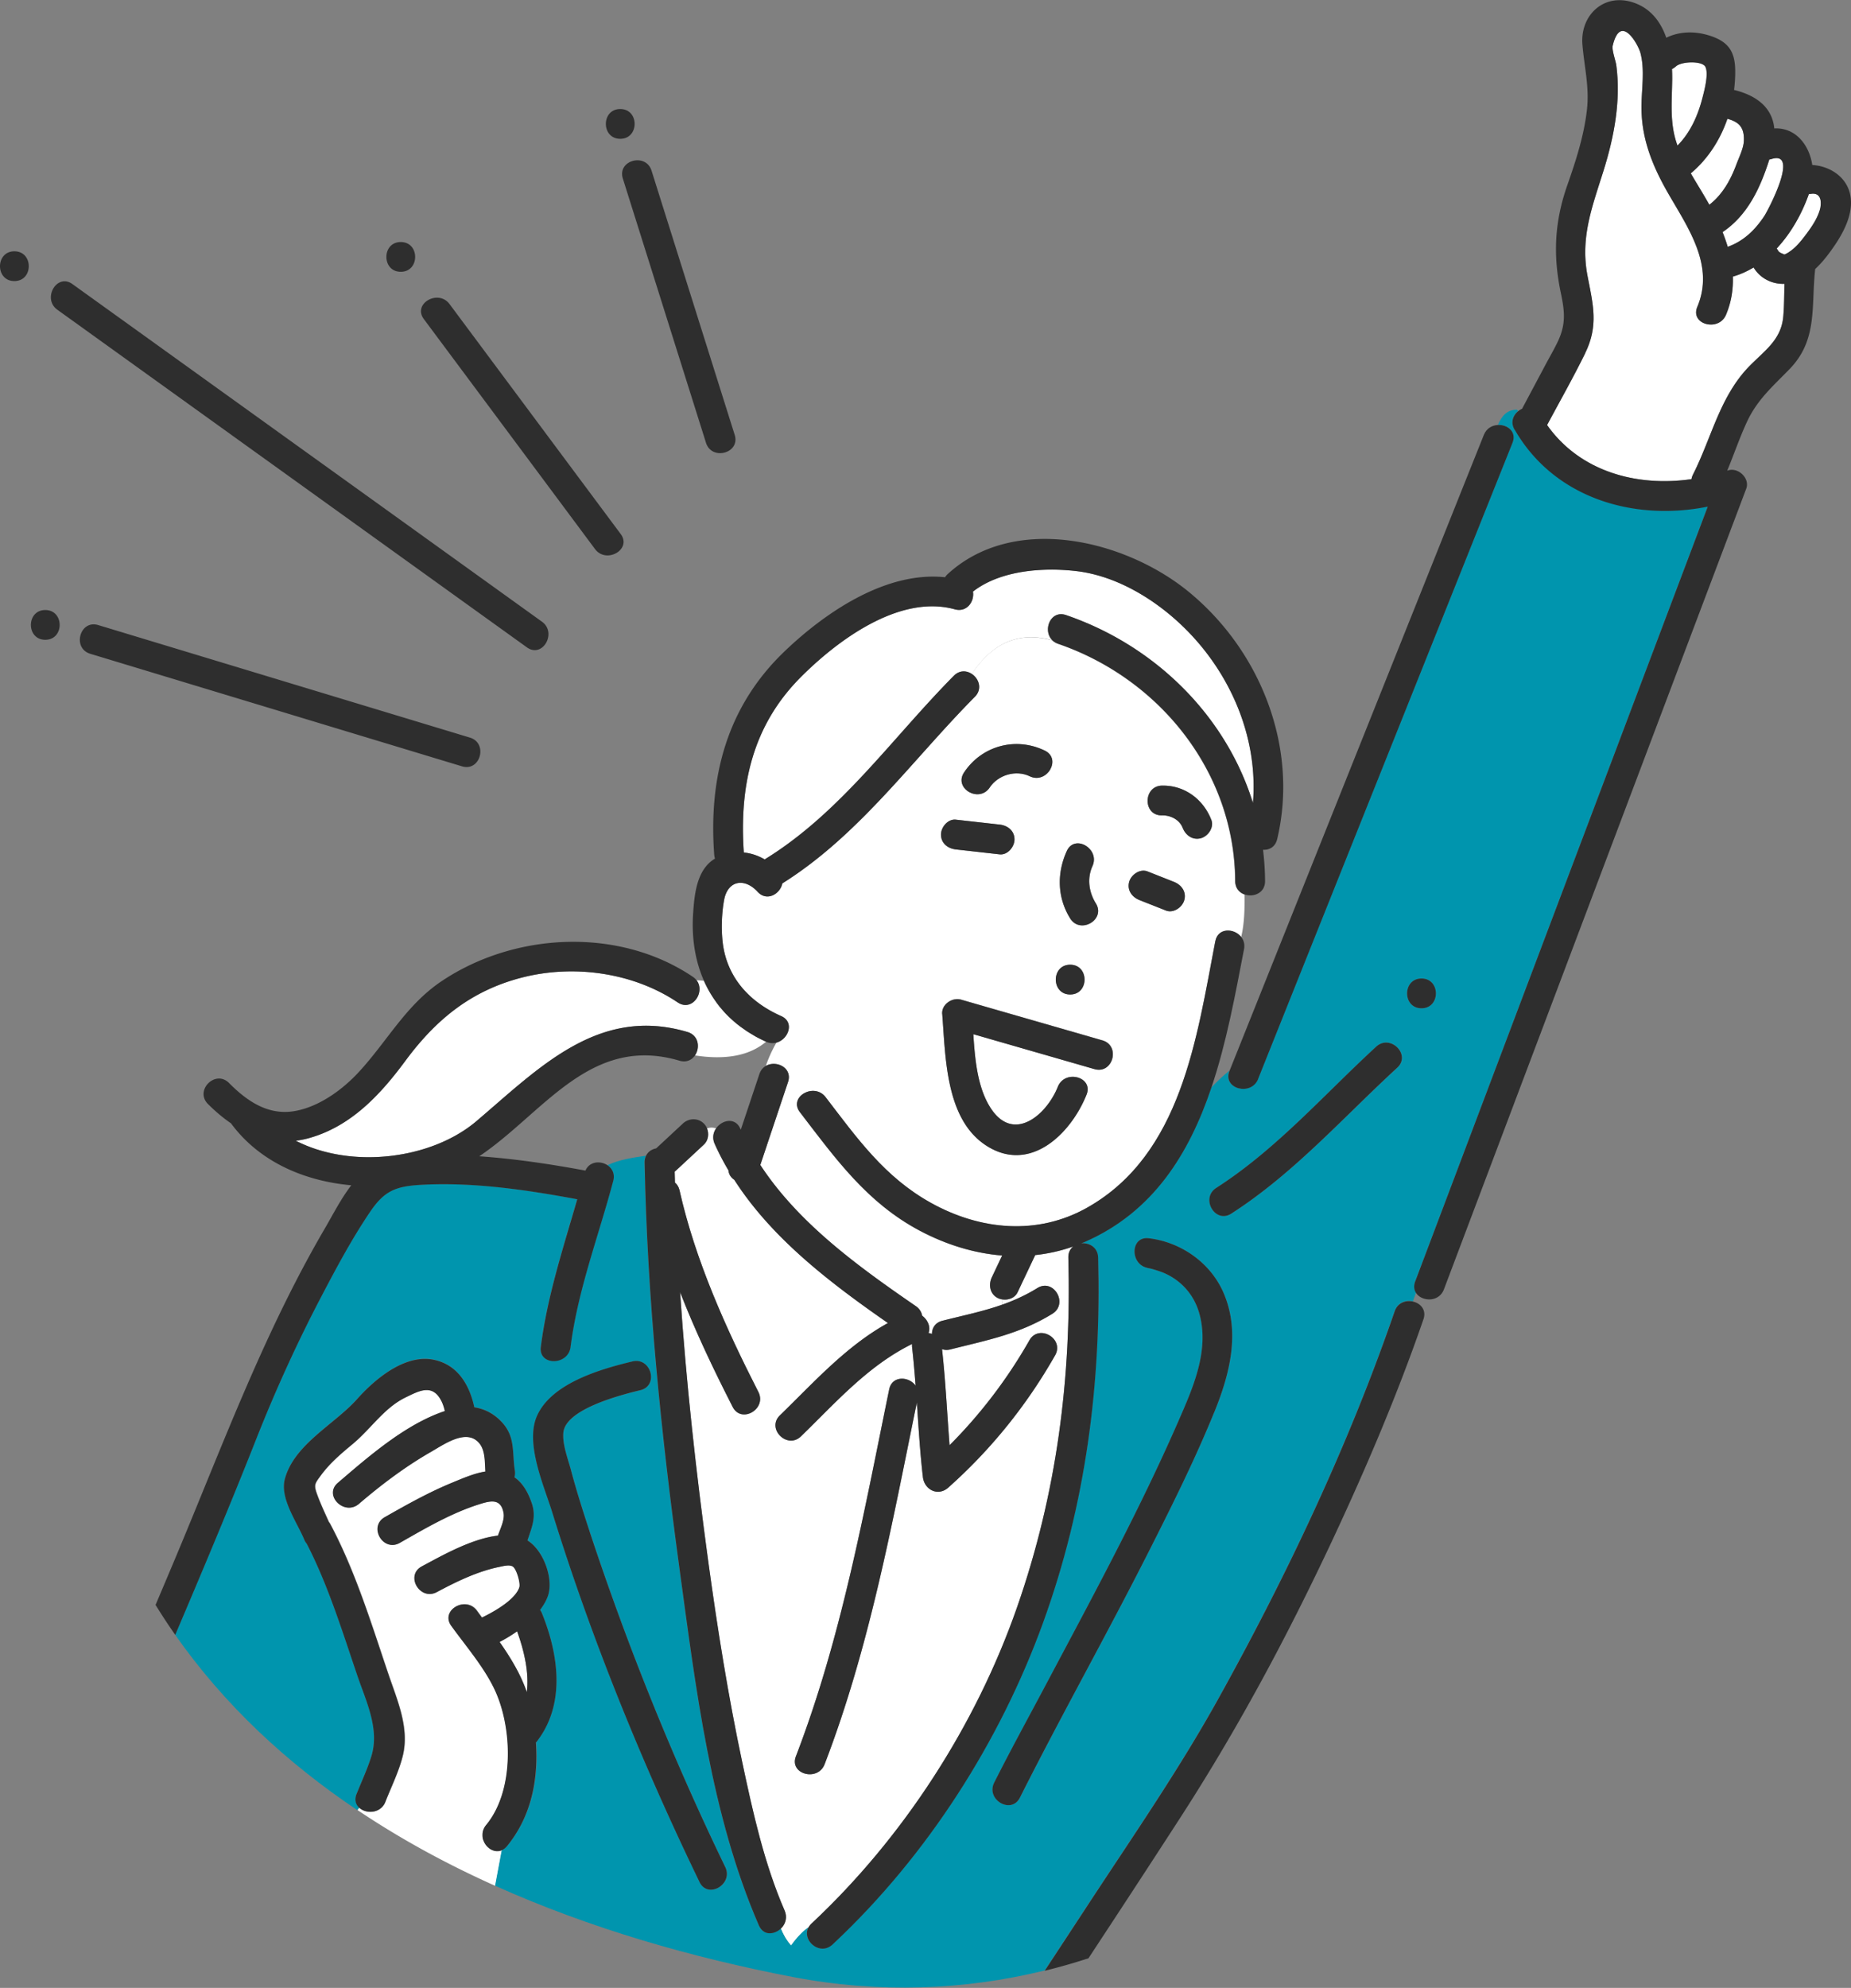 <svg xmlns="http://www.w3.org/2000/svg" id="_レイヤー_1" data-name="レイヤー_1" version="1.1" viewBox="0 0 373.27 400.72"><rect x="0" y="0" width="373.27" height="400.72" fill="#808080" stroke="none"/><defs><style>.st0{fill:#fff}.st1{fill:none}.st3{fill:#2e2e2e}</style></defs><path d="M358.6 50.56c.24.45 1.16.65 1.21.75.5-.17 1.03-.55 1.38-.8 1.23-.9 2.31-2.31 3.2-3.51 1.04-1.41 2.1-3 2.59-4.7.35-1.22.44-3.53-1.76-3.21-.15.02-.28.02-.42.02-1.4 3.96-3.58 7.88-6.5 11 .11.14.21.29.31.46Z" class="st0"/><path d="M97.9 371.74c-.05-.08-.11-.16-.15-.24l.15.24ZM97.66 371.33a1.39 1.39 0 0 1-.12-.28c.04.1.08.19.12.28ZM98.26 372.19c-.09-.1-.18-.2-.26-.31.08.11.17.21.26.31ZM97.48 370.91ZM98.58 372.48s-.1-.08-.14-.13c.05.04.09.09.14.13ZM97.35 369.37c.03-.16.07-.32.12-.48-.06.16-.09.32-.12.48ZM98.91 372.72s-.08-.05-.12-.08c.04.03.08.05.12.08ZM97.36 370.41c-.02-.13-.04-.26-.04-.4 0 .13.02.27.04.4ZM97.31 369.86c0-.11 0-.23.02-.35-.01.12-.02.23-.02.35ZM99.85 373.1s-.06-.01-.09-.02c.03 0 .06.02.09.02ZM102.28 372.15c-.13.16-.27.3-.42.42.14-.12.28-.26.42-.42ZM101.55 372.78s-.08.06-.12.08c.04-.02.08-.06.12-.08ZM154.49 209.99c-3.82 3.25-9.2 3.57-14.34 2.77-.63.92-1.72 1.48-3.12 1.07-18.01-5.34-27.42 10.56-40.38 19.26 7.18.51 14.37 1.58 21.41 2.89.81-1.88 3.03-2.03 4.46-1.07 2.34-1.1 4.92-1.5 7.75-1.91.4-.84 1.18-1.34 2.05-1.5 1.79-1.66 3.58-3.33 5.37-4.99 1.19-1.11 3.06-1.18 4.24 0 .27.27.48.6.63.96.66-.24 1.27-.2 1.84-.01 1.18-1.7 3.84-2.3 4.88.06.03.07.07.13.1.2 1.25-3.73 2.5-7.46 3.74-11.19.26-.79.74-1.32 1.31-1.65a27.42 27.42 0 0 1 2.15-4.72c-.64.18-1.36.16-2.1-.17ZM101 373.04h-.01.01ZM100.25 373.15h-.11.11Z" class="st1"/><path d="M341.09 96.59c.05-.29.14-.58.29-.89 3.87-7.61 5.44-15.98 11.68-22.18 3.04-3.01 6.15-5.17 6.55-9.73.19-2.18.17-4.38.24-6.57-2.44.09-4.87-1.05-6.23-3.3-1.3.78-2.69 1.41-4.18 1.84.09 2.56-.3 5.14-1.38 7.69-1.48 3.51-7.28 1.96-5.79-1.59 3.49-8.29-1.75-15.75-5.78-22.72-3.24-5.6-5.54-11.2-5.48-17.77.03-3.5.72-7.33-.23-10.77-.45-1.63-3.99-8.06-5.57-1.39-.21.88.6 3.01.73 4 .94 7.2-.46 14.46-2.62 21.32-2.27 7.22-4.69 13.42-3.18 21.14 1.13 5.78 2.24 9.97-.49 15.53-2.4 4.9-5.11 9.66-7.69 14.48 6.64 9.39 18.06 12.5 29.11 10.91ZM100.75 330.99c2.22 3.17 4.22 6.45 5.49 10.11.51-4.04-.6-8.5-1.96-12.26-1.17.82-2.38 1.55-3.53 2.15Z" class="st0"/><path d="M340.97 34.94c1.07 1.87 2.23 3.7 3.3 5.56.15.26.29.52.44.78 2.63-2.05 4.25-4.91 5.46-8.15.5-1.34 1.43-3.23 1.5-4.69.13-2.86-1.09-3.89-3.31-4.49-1.46 4.24-3.93 8.1-7.38 10.99ZM358.6 50.56c.24.45 1.16.65 1.21.75.5-.17 1.03-.55 1.38-.8 1.23-.9 2.31-2.31 3.2-3.51 1.04-1.41 2.1-3 2.59-4.7.35-1.22.44-3.53-1.76-3.21-.15.02-.28.02-.42.02-1.4 3.96-3.58 7.88-6.5 11 .11.14.21.29.31.46ZM347.37 46.79c.39.98.74 1.97 1.04 2.97 3.14-1.13 5.44-3.28 7.39-6.22.63-.95 7.23-13.31 1.42-11.47-.15.05-.28.06-.42.09-1.82 5.76-4.38 11.25-9.43 14.64ZM338.26 29.31s.01.02.01.04c2.58-2.59 4.1-5.99 5.03-9.58.35-1.36 1.3-4.83.61-6.27-.6-1.26-4.83-1.16-5.98-.09-.25.23-.5.39-.77.52.03.66.05 1.31.04 1.94-.04 4.63-.58 8.98 1.05 13.44ZM136.68 202.08c-8.99-6.06-21.01-7.71-31.47-5.01-10.2 2.63-17.31 8.46-23.45 16.76-5.06 6.84-10.97 13.24-19.48 15.6-.89.25-1.77.41-2.63.52 11.23 5.77 27.36 3.74 36.42-3.94 12.55-10.65 24.57-23.31 42.56-17.98 2.31.68 2.56 3.19 1.52 4.72 5.14.8 10.53.48 14.34-2.77-.71-.32-1.4-.66-2.06-1.02-.21-.11-.41-.24-.61-.36-.44-.26-.88-.52-1.3-.8-.22-.15-.43-.3-.65-.46-.38-.27-.76-.54-1.12-.83-.21-.16-.41-.33-.61-.5-.35-.3-.69-.6-1.02-.92-.18-.17-.35-.34-.53-.52-.34-.34-.66-.7-.97-1.06-.14-.16-.28-.32-.41-.48-.34-.42-.66-.85-.97-1.29-.08-.12-.17-.23-.25-.35-.79-1.17-1.48-2.4-2.05-3.69-.49-.05-.97-.08-1.47-.1.18.24.32.48.41.74.86 2.38-1.61 5.47-4.21 3.71ZM202.06 263.01c.23-.08.47-.16.7-.25 2.15-.8 4.28-1.78 6.43-3.11 3.3-2.04 6.31 3.16 3.03 5.18-6.66 4.11-13.12 5.3-20.57 7.19-.63.16-1.19.12-1.68-.05.72 6.44 1.01 12.91 1.52 19.36a99.96 99.96 0 0 0 16.1-21.15c1.91-3.36 7.09-.33 5.18 3.03-5.7 10.03-12.92 18.99-21.54 26.66-2.06 1.84-4.82.46-5.12-2.12-.58-5-.88-10.02-1.22-15.04-5.03 24.6-9.55 49.4-18.6 72.93-1.37 3.57-7.17 2.01-5.79-1.6 9.17-23.85 13.69-49.02 18.81-73.96.59-2.85 4.01-2.64 5.33-.75-.2-2.61-.42-5.22-.72-7.83-.02-.2-.02-.39 0-.57-8.88 4.36-15.35 11.77-22.4 18.61-2.77 2.69-7.02-1.55-4.24-4.24 6.9-6.69 13.36-13.95 21.78-18.6-11.52-8.01-23.37-17-30.99-28.88-.64-.42-1.1-1.07-1.17-1.89a53.618 53.618 0 0 1-2.79-5.38c-.51-1.16-.28-2.26.3-3.09-.58-.19-1.19-.22-1.84.01.45 1.1.27 2.45-.63 3.28-1.89 1.76-3.78 3.51-5.67 5.27-.07.06-.15.11-.22.17l.06 2.22c.43.35.77.87.93 1.58 3.18 14.11 9.33 27.76 15.89 40.61 1.75 3.44-3.42 6.47-5.18 3.03-3.81-7.46-7.5-15.2-10.6-23.13 1.21 18.12 3.21 36.21 5.66 54.16 1.86 13.66 4.04 27.29 6.91 40.78 2.13 10.01 4.41 20.3 8.51 29.72.57 1.31.21 2.55-.55 3.41-.07.08-.14.14-.22.21.49 1.2 1.13 2.37 2.08 3.44 1.05-1.45 2.18-2.75 3.51-3.66.15-.27.33-.54.6-.79 18.45-17.23 33.12-39.9 41.44-63.73 8.03-23 11-46.26 10.35-70.5-.03-1.01.37-1.75.96-2.23l.01-.01h-.01c-2.51.88-5.07 1.44-7.64 1.72-1.19 2.51-2.38 5.02-3.56 7.52-.45.95-1.48 1.43-2.51 1.46-.23 0-.45-.03-.67-.07.02.37.04.74.04 1.1Z" class="st0"/><path d="M195.98 135.86s.02.01.03.02c1.4.97 2.11 3.01.56 4.58-12.73 12.85-23.28 27.86-38.82 37.61-.42 2.13-3.12 3.74-4.99 1.69-2.58-2.83-6-2.35-6.75 1.64-.49 2.64-.6 5.77-.3 8.46.79 7.13 5.41 12.13 11.8 14.95 2.78 1.23 1.47 4.69-.93 5.35a27.42 27.42 0 0 0-2.15 4.72c2.08-1.21 5.43.37 4.47 3.25-1.86 5.58-3.73 11.15-5.59 16.72 7.74 11.82 19.87 20.55 31.35 28.45.76.52 1.15 1.21 1.29 1.94 1.14.83 1.75 2.29 1.28 3.47.24.04.47.12.69.21.01-1.17.65-2.3 2.12-2.67 4.27-1.08 8.18-1.89 12-3.23 0-.36-.02-.73-.04-1.1-.33-.06-.65-.15-.93-.31-1.48-.87-1.77-2.64-1.08-4.1.7-1.47 1.39-2.94 2.09-4.41-5.7-.46-11.34-2.22-16.57-4.98-10.7-5.67-17.05-14.59-24.22-23.92-2.35-3.06 2.86-6.05 5.18-3.03 6.38 8.31 11.92 16.17 21.34 21.37 9.88 5.46 21.38 6.58 31.42.91 19.03-10.73 22.08-34.24 25.83-53.69.54-2.81 3.85-2.65 5.23-.84.65-2.76.72-5.65.68-8.59-1.05-.36-1.9-1.27-1.91-2.71-.12-21.96-15.2-40.79-35.72-47.83-.47-.16-.83-.41-1.13-.7-7.56-2.08-12.61 1.3-16.26 6.8Zm38.34 22.5c4.55-.11 8.35 2.77 9.96 6.91.59 1.52-.65 3.29-2.1 3.69-1.68.46-3.1-.59-3.69-2.1-.65-1.68-2.52-2.55-4.17-2.51-3.87.09-3.85-5.91 0-6Zm-6.61 19.4c.4-1.44 2.18-2.69 3.69-2.1 1.77.7 3.54 1.4 5.32 2.1 1.51.6 2.56 1.99 2.1 3.69-.4 1.44-2.18 2.69-3.69 2.1-1.77-.7-3.54-1.4-5.32-2.1-1.51-.6-2.56-1.99-2.1-3.69Zm-34.95-12.53 8.82.99c1.62.18 3 1.23 3 3 0 1.49-1.39 3.18-3 3l-8.82-.99c-1.62-.18-3-1.23-3-3 0-1.49 1.39-3.18 3-3Zm27.95 50.27c-8.14-2.35-16.29-4.69-24.43-7.04.33 5.16.84 10.8 3.5 14.9 4.58 7.07 11.23 1.46 13.54-4.3 1.42-3.55 7.22-1.99 5.79 1.59-3.17 7.91-11.41 15.97-20.23 10.26-8.24-5.33-8.18-17.85-8.87-26.53-.16-1.95 2.04-3.4 3.8-2.89 9.5 2.74 19 5.47 28.5 8.21 3.71 1.07 2.12 6.86-1.59 5.79Zm-5.58-43.93c1.6-3.51 6.76-.46 5.18 3.03-1.13 2.49-.73 5.24.68 7.51 2.04 3.3-3.15 6.3-5.18 3.03-2.6-4.21-2.69-9.12-.68-13.56Zm.68 22.9c3.87 0 3.86 6 0 6s-3.86-6 0-6Zm-8.16-37.99c-2.78-1.34-6.37-.28-8.06 2.26-2.13 3.2-7.32.2-5.18-3.03 3.6-5.42 10.43-7.22 16.27-4.41 3.48 1.68.44 6.85-3.03 5.18Z" class="st0"/><path d="M214.97 123.98c17.96 6.16 32.21 20.26 37.69 37.87 1.14-13.68-4.97-27.28-15.17-36.56-5.55-5.05-12.78-9.24-20.32-10.16-6.67-.81-15.41-.23-20.97 4.12.34 1.94-1.18 4.25-3.66 3.57-11.19-3.1-23.76 6.31-31.15 13.76-9.72 9.8-12.32 21.91-11.4 35.26 1.48.15 2.91.64 4.22 1.4.02-.02.04-.03.06-.05 15.31-9.43 25.6-24.39 38.07-36.97 1.16-1.17 2.59-1.07 3.65-.35 3.65-5.49 8.7-8.88 16.26-6.8-.44-.42-.73-.94-.85-1.5-.43-2.02 1.09-4.44 3.58-3.58ZM101 373.04h-.01c-.15.05-.3.08-.45.09H100.14c-.1 0-.19-.02-.28-.04-.03 0-.06-.01-.09-.02-.3-.07-.58-.19-.85-.36-.04-.03-.08-.05-.12-.08-.07-.05-.14-.1-.21-.16a.864.864 0 0 1-.14-.13c-.06-.05-.12-.11-.17-.16-.09-.1-.18-.2-.26-.31-.04-.05-.07-.1-.1-.15-.05-.08-.11-.16-.15-.24-.03-.05-.06-.11-.08-.16a1.39 1.39 0 0 1-.12-.28c-.02-.05-.04-.09-.06-.14-.05-.14-.09-.29-.12-.44v-.07c-.02-.13-.04-.26-.04-.4v-.15c0-.11 0-.23.02-.35 0-.05.01-.1.02-.14.03-.16.07-.32.12-.48.12-.34.29-.67.56-.99 5.81-6.98 5.4-20 1.48-27.83-2.19-4.38-5.64-8.38-8.5-12.34-2.27-3.14 2.94-6.13 5.18-3.03.33.46.67.91 1 1.37 2.73-1.32 6.76-3.68 7.55-6.11.26-.81-.55-3.71-1.32-4.18-.72-.44-1.93-.08-2.78.09-4.36.89-8.63 2.97-12.54 5.06-3.41 1.82-6.44-3.36-3.03-5.18 3.86-2.06 9.98-5.58 15.35-6.2.52-1.52 1.39-3.18 1.13-4.61-.55-2.95-2.66-2.42-4.91-1.71-5.66 1.79-10.88 4.86-16.01 7.78-3.36 1.91-6.38-3.27-3.03-5.18 4.45-2.53 8.92-5.04 13.66-6.98 2.03-.83 4.33-1.86 6.63-2.22-.12-2.03-.03-4.3-1.25-5.73-2.55-2.99-7.02.21-9.7 1.75-5.22 3-10 6.6-14.56 10.5-2.92 2.5-7.18-1.73-4.24-4.24 6.11-5.22 13.64-11.85 21.58-14.47-.17-.71-.39-1.41-.7-2.03-1.8-3.54-4.48-2.05-7.21-.73-4.36 2.11-6.98 6.33-10.71 9.42-2.29 1.9-4.56 3.82-6.34 6.23-1.32 1.79-1.53 1.97-.82 3.91.68 1.88 1.54 3.71 2.37 5.55.08.12.17.23.25.37 5.06 9.46 8.32 20.16 11.75 30.29 1.78 5.27 4.31 10.88 2.9 16.53-.79 3.16-2.31 6.22-3.5 9.24-.31.8-.85 1.33-1.48 1.65-1.26.64-2.87.38-3.79-.5l-.38.53c8.46 5.68 17.5 10.62 26.92 14.89l.87.39 1.35-7.22c-.06.02-.12.06-.18.08Z" class="st0"/><path d="M305.42 86.56c-.85-1.48-.31-2.88.72-3.71-.08-.09-.16-.19-.24-.27-2.08 0-3.07 1.35-3.84 3.07 1.91-.08 3.83 1.36 2.93 3.59-2.14 5.35-4.28 10.69-6.42 16.04-14.96 37.4-29.92 74.8-44.88 112.19-1.42 3.55-7.22 1.99-5.79-1.6 0-.02.01-.03.02-.05-1.3 1.05-2.51 2.2-3.65 3.4-4.48 13.29-11.7 25.11-25.63 31.15-.2.09-.41.16-.61.24 1.6-.15 3.34.8 3.4 2.87.67 25.23-2.46 49.74-11.1 73.59-8.71 24.05-23.37 46.92-42.03 64.48-.14.14-.28.28-.43.41-2.08 1.94-4.92.15-5.15-1.97-.05-.49.05-1 .31-1.48-1.32.91-2.45 2.21-3.51 3.66.12.13.22.27.35.4-.13-.13-.23-.27-.35-.4-.56.77-1.11 1.58-1.65 2.4.54-.81 1.09-1.62 1.65-2.4-.95-1.07-1.59-2.24-2.08-3.44-.44.43-.98.74-1.54.88-.61.15-1.23.11-1.77-.19-.44-.25-.83-.66-1.1-1.28-9.7-22.3-12.76-48.05-16.02-71.93-3.7-27.11-6.52-54.52-7.04-81.9 0-.52.1-.96.28-1.34-2.83.41-5.41.81-7.75 1.91.93.63 1.53 1.72 1.15 3.13-2.95 11.12-7.16 22.04-8.61 33.5-.48 3.79-6.48 3.82-6 0 1.3-10.21 4.51-19.94 7.35-29.78-10.33-1.92-21.19-3.52-31.68-2.9-5.01.3-7.26 1.26-10.05 5.37-3.68 5.42-6.8 11.26-9.84 17.06-4.95 9.44-9.3 19.01-13.21 28.91-5.22 13.21-10.73 26.3-16.29 39.37 9.92 14.15 22.5 25.8 36.72 35.34l.38-.53c-.66-.63-.97-1.58-.52-2.75.07-.18.15-.37.23-.55.94-2.34 2.03-4.69 2.77-7.09 1.67-5.44-1.04-10.94-2.79-16.1-3.04-8.91-5.91-18.3-10.25-26.71-.19-.24-.37-.5-.5-.82-1.47-3.58-4.97-8.29-3.91-12.25 1.86-6.97 10.08-11.05 14.55-16.07 3.55-3.98 9.6-9.13 15.44-7.95 4.9.99 7.24 5.11 8.21 9.59 2.2.33 4.2 1.43 5.79 3.26 2.5 2.9 1.82 5.96 2.38 9.46.08.5.04.97-.08 1.38 1.76 1.23 2.79 3.15 3.51 5.28.96 2.86-.08 4.96-.88 7.46 3.26 2.01 5.36 7.83 4.08 11.3-.34.93-.88 1.84-1.54 2.7.14.2.27.42.38.68 3.39 8.39 4.81 18.45-1.15 25.99.47 6.8-.69 13.64-4.61 19.28-.39.57-.8 1.12-1.25 1.66-.13.16-.27.3-.42.42-.1.08-.2.15-.31.21-.04.03-.08.06-.12.08-.08.04-.16.07-.24.1l-1.35 7.22c19.13 8.59 39.75 14.5 60.06 18.4 17.46 3.33 34.57 2.66 50.76-1.31.13-.2.26-.4.39-.59 2.78-4.23 5.56-8.45 8.33-12.69 8.91-13.6 18.24-27.06 26.15-41.28 13.92-25.04 26.36-51.27 35.71-78.37.61-1.75 2.27-2.29 3.68-1.97.2-.59.41-1.17.64-1.76-.39-.6-.51-1.39-.16-2.31l7.56-20.01c10.94-28.96 21.88-57.93 32.82-86.89 6.2-16.43 12.41-32.85 18.61-49.28-14.94 3-31.01-1.69-38.96-15.57ZM141.08 379.4c-11.62-24.01-21.83-49.09-29.72-74.58-1.62-5.22-5.48-13.8-3.09-19.32 2.88-6.65 12.84-9.51 19.28-11.05 3.76-.9 5.35 4.89 1.6 5.79-4.52 1.08-15.14 3.93-15.54 8.59-.2 2.36.93 5.22 1.52 7.46 1.1 4.14 2.4 8.24 3.74 12.31 7.62 23.11 16.8 45.88 27.4 67.78 1.68 3.46-3.5 6.5-5.18 3.03Zm103.76-94.66c-3.85 9.43-8.4 18.57-12.99 27.66-8.48 16.78-17.72 33.17-26.17 49.97-1.74 3.45-6.91.41-5.18-3.03 3.45-6.85 7.14-13.57 10.74-20.34 9.2-17.32 18.6-34.66 26.46-52.65 2.9-6.65 6.19-14.02 4.21-21.42-.96-3.6-3.3-6.46-6.64-8.08-.93-.45-1.89-.74-2.88-1.04-.47-.14-1.84-.33-.73-.2-3.79-.45-3.83-6.45 0-6 6.54.78 12.49 4.96 15.11 11.06 3.42 7.97 1.19 16.45-1.92 24.07Zm36.93-69.51c-10.92 10.04-20.89 21.34-33.46 29.41-3.26 2.09-6.27-3.1-3.03-5.18 12.12-7.78 21.71-18.79 32.25-28.47 2.84-2.61 7.09 1.62 4.24 4.24Zm4.89-11.98c-3.87 0-3.86-6 0-6s3.86 6 0 6Z" style="fill:#0095ae"/><path d="M253.71 217.49c14.96-37.4 29.92-74.8 44.88-112.19 2.14-5.35 4.28-10.69 6.42-16.04.89-2.23-1.02-3.68-2.93-3.59-1.16.05-2.32.66-2.85 2-14.96 37.4-29.92 74.8-44.88 112.19-2.13 5.33-4.26 10.66-6.4 15.99 0 .02-.01.03-.02.05-1.43 3.58 4.37 5.14 5.79 1.6Z" class="st3"/><path d="M305.42 86.56c7.96 13.88 24.03 18.57 38.96 15.57-6.2 16.43-12.41 32.85-18.61 49.28-10.94 28.96-21.88 57.93-32.82 86.89l-7.56 20.01c-.35.92-.23 1.7.16 2.31 1.14 1.77 4.62 1.96 5.63-.71 6.86-18.16 13.72-36.32 20.58-54.49 10.94-28.96 21.88-57.93 32.82-86.89l7.56-20.01c.8-2.11-1.63-4.39-3.69-3.69-.05.02-.09.03-.14.05 1.36-3.29 2.5-6.66 4-9.89 2.07-4.45 5.25-7.17 8.58-10.6 5.73-5.91 4.32-12.64 5.16-20.16 1.55-1.44 2.86-3.18 4-4.87 1.96-2.9 3.91-6.81 2.99-10.42-.88-3.47-4.2-5.48-7.58-5.68-.61-4.05-3.36-7.59-7.66-7.37-.39-4.01-3.29-6.58-8.11-7.76.16-1.32.25-2.64.23-3.96-.05-3.89-1.47-5.85-5.29-7.03-2.92-.9-6-.82-8.61.47-1.11-3.19-3.12-5.91-6.61-7.09-5.98-2.02-10.8 2.56-10.3 8.49.38 4.53 1.44 8.58.9 13.2-.6 5.19-2.22 10.19-3.94 15.1-2.58 7.34-2.93 14.11-1.31 21.77.79 3.75 1.04 6.32-.64 9.82-.77 1.61-1.68 3.16-2.52 4.74-1.55 2.92-3.11 5.84-4.66 8.76-.29.13-.56.3-.8.5-1.02.83-1.57 2.23-.72 3.71ZM364.8 39.1c.14 0 .28 0 .42-.02 2.2-.32 2.11 1.99 1.76 3.21-.49 1.7-1.55 3.3-2.59 4.7-.89 1.2-1.97 2.61-3.2 3.51-.35.26-.88.64-1.38.8-.05-.11-.97-.3-1.21-.75-.09-.17-.2-.32-.31-.46 2.92-3.12 5.1-7.04 6.5-11Zm-8-6.95c.14-.03.28-.04.42-.09 5.81-1.84-.79 10.53-1.42 11.47-1.95 2.94-4.26 5.1-7.39 6.22-.3-1-.65-1.99-1.04-2.97 5.06-3.39 7.61-8.89 9.43-14.64Zm-8.45-8.2c2.22.61 3.45 1.63 3.31 4.49-.07 1.47-1 3.35-1.5 4.69-1.2 3.24-2.83 6.09-5.46 8.15-.14-.26-.29-.52-.44-.78-1.06-1.86-2.22-3.69-3.3-5.56 3.45-2.89 5.92-6.75 7.38-10.99Zm-11.18-10.03c.26-.13.52-.29.77-.52 1.16-1.07 5.38-1.17 5.98.09.69 1.44-.26 4.91-.61 6.27-.93 3.59-2.45 6.99-5.03 9.58 0-.01-.01-.02-.01-.04-1.63-4.47-1.09-8.82-1.05-13.44 0-.63-.01-1.29-.04-1.94ZM319.66 71.2c2.73-5.56 1.61-9.75.49-15.53-1.51-7.72.91-13.92 3.18-21.14 2.16-6.86 3.55-14.12 2.62-21.32-.13-.99-.94-3.12-.73-4 1.59-6.67 5.12-.24 5.57 1.39.94 3.44.26 7.27.23 10.77-.06 6.56 2.24 12.16 5.48 17.77 4.03 6.97 9.28 14.42 5.78 22.72-1.5 3.55 4.31 5.11 5.79 1.59 1.08-2.56 1.47-5.14 1.38-7.69 1.49-.43 2.88-1.06 4.18-1.84 1.36 2.25 3.79 3.39 6.23 3.3-.07 2.19-.04 4.38-.24 6.57-.4 4.56-3.52 6.71-6.55 9.73-6.25 6.2-7.82 14.57-11.68 22.18-.15.3-.24.6-.29.89-11.05 1.59-22.48-1.52-29.11-10.91 2.58-4.81 5.28-9.58 7.69-14.48ZM284.93 262.37c-1.42-.32-3.08.21-3.68 1.97-9.35 27.1-21.79 53.34-35.71 78.37-7.91 14.22-17.24 27.68-26.15 41.28a9187.8 9187.8 0 0 1-8.33 12.69c-.13.2-.26.4-.39.59 2.97-.73 5.92-1.57 8.83-2.52 6.22-9.46 12.43-18.93 18.58-28.44 8.78-13.58 16.66-27.59 23.89-42 2.31-4.6 4.56-9.24 6.75-13.91 6.79-14.52 13.1-29.31 18.33-44.46.65-1.89-.59-3.22-2.1-3.56ZM192.76 171.23l8.82.99c1.61.18 3-1.51 3-3 0-1.77-1.38-2.82-3-3l-8.82-.99c-1.61-.18-3 1.51-3 3 0 1.77 1.38 2.82 3 3ZM229.81 181.45c1.77.7 3.54 1.4 5.32 2.1 1.51.59 3.29-.65 3.69-2.1.47-1.7-.58-3.09-2.1-3.69-1.77-.7-3.54-1.4-5.32-2.1-1.51-.59-3.29.65-3.69 2.1-.47 1.7.58 3.09 2.1 3.69ZM220.98 182.1c-1.4-2.27-1.8-5.02-.68-7.51 1.58-3.49-3.59-6.54-5.18-3.03-2.02 4.44-1.93 9.36.68 13.56 2.03 3.28 7.22.27 5.18-3.03ZM215.81 200.47c3.86 0 3.87-6 0-6s-3.87 6 0 6ZM190.01 204.4c.69 8.69.63 21.2 8.87 26.53 8.82 5.71 17.06-2.35 20.23-10.26 1.44-3.58-4.36-5.14-5.79-1.59-2.31 5.76-8.96 11.36-13.54 4.3-2.66-4.1-3.17-9.75-3.5-14.9 8.14 2.35 16.29 4.69 24.43 7.04 3.72 1.07 5.3-4.72 1.59-5.79-9.5-2.74-19-5.47-28.5-8.21-1.76-.51-3.95.94-3.8 2.89Z" class="st3"/><path d="M144.25 201.76c.31.44.63.87.97 1.29.13.16.28.32.41.48.31.36.63.71.97 1.06.17.18.35.35.53.52.33.31.67.62 1.02.92.2.17.4.34.61.5.36.29.73.56 1.12.83.22.15.43.31.65.46.42.28.86.54 1.3.8.2.12.4.24.61.36.66.36 1.35.7 2.06 1.02.74.33 1.46.34 2.1.17 2.39-.66 3.71-4.12.93-5.35-6.39-2.83-11-7.82-11.8-14.95-.3-2.68-.19-5.82.3-8.46.75-3.99 4.16-4.48 6.75-1.64 1.87 2.05 4.57.44 4.99-1.69 15.53-9.75 26.08-24.76 38.82-37.61 1.55-1.56.84-3.61-.56-4.58-1.06-.73-2.51-.85-3.68.34-12.47 12.58-22.76 27.54-38.07 36.97-.02.01-.04.03-.06.05-1.3-.76-2.74-1.25-4.22-1.4-.92-13.36 1.68-25.47 11.4-35.26 7.39-7.44 19.96-16.85 31.15-13.76 2.47.68 3.99-1.63 3.66-3.57 5.56-4.35 14.3-4.92 20.97-4.12 7.55.92 14.77 5.11 20.32 10.16 10.19 9.27 16.31 22.87 15.17 36.56-5.48-17.62-19.72-31.71-37.69-37.87-2.49-.86-4.01 1.56-3.58 3.58.2.95.83 1.8 1.99 2.2 20.52 7.04 35.6 25.87 35.72 47.83 0 1.44.85 2.35 1.91 2.71 1.76.61 4.11-.29 4.09-2.71-.01-2.13-.16-4.23-.41-6.3 1.24.07 2.47-.55 2.85-2.13 4.38-18.47-3.33-37.99-17.86-49.89-12.71-10.4-35.07-15.92-48.59-3.55a3 3 0 0 0-.52.63c-11.99-1.26-24.28 7.17-32.45 15.02-11.55 11.1-15.27 25.29-14.1 40.93.02.28.08.53.15.77-3.71 2.21-4.15 7.24-4.41 11.13-.32 4.88.41 9.48 2.19 13.5a23.3 23.3 0 0 0 2.05 3.69c.08.12.17.23.25.35ZM11.57 62.44c27.65 19.88 55.31 39.75 82.96 59.63l11.73 8.43c3.14 2.26 6.14-2.94 3.03-5.18-27.65-19.88-55.31-39.75-82.96-59.63L14.6 57.26c-3.14-2.26-6.14 2.95-3.03 5.18ZM94.77 148.69C69.78 141.13 44.79 133.56 19.8 126c-3.7-1.12-5.29 4.67-1.6 5.79 24.99 7.56 49.98 15.13 74.97 22.69 3.7 1.12 5.29-4.67 1.6-5.79ZM119.99 110.68c2.28 3.06 7.49.07 5.18-3.03-11.51-15.45-23.02-30.91-34.52-46.36-2.28-3.06-7.49-.07-5.18 3.03 11.51 15.45 23.02 30.91 34.52 46.36ZM125.6 35.99c5.59 17.76 11.18 35.51 16.77 53.27 1.16 3.67 6.95 2.1 5.79-1.59-5.59-17.76-11.18-35.51-16.77-53.27-1.16-3.67-6.95-2.1-5.79 1.59ZM244.84 284.74c3.11-7.62 5.34-16.1 1.92-24.07-2.61-6.09-8.56-10.28-15.11-11.06-3.83-.45-3.79 5.55 0 6-1.11-.13.26.05.73.2.99.3 1.95.58 2.88 1.04 3.34 1.63 5.68 4.49 6.64 8.08 1.98 7.4-1.31 14.77-4.21 21.42-7.85 17.99-17.26 35.33-26.46 52.65-3.59 6.77-7.29 13.49-10.74 20.34-1.73 3.44 3.44 6.48 5.18 3.03 8.45-16.79 17.69-33.18 26.17-49.97 4.59-9.08 9.15-18.23 12.99-27.66ZM153.13 216.53c-1.25 3.73-2.49 7.46-3.74 11.19-.03-.07-.07-.13-.1-.2-1.04-2.36-3.7-1.77-4.88-.06-.58.84-.81 1.94-.3 3.09.82 1.86 1.77 3.65 2.79 5.38.07.82.53 1.47 1.17 1.89 7.62 11.88 19.47 20.87 30.99 28.88-8.42 4.65-14.88 11.9-21.78 18.6-2.78 2.69 1.47 6.93 4.24 4.24 7.05-6.84 13.52-14.24 22.4-18.61-.01.18-.01.37 0 .57.3 2.61.52 5.22.72 7.83-1.32-1.89-4.75-2.1-5.33.75-5.12 24.94-9.64 50.11-18.81 73.96-1.39 3.61 4.41 5.17 5.79 1.6 9.05-23.53 13.56-48.33 18.6-72.93.34 5.02.64 10.04 1.22 15.04.3 2.58 3.06 3.96 5.12 2.12 8.62-7.67 15.84-16.63 21.54-26.66 1.91-3.36-3.27-6.39-5.18-3.03a99.96 99.96 0 0 1-16.1 21.15c-.51-6.45-.8-12.92-1.52-19.36.49.16 1.05.21 1.68.05 7.45-1.89 13.91-3.08 20.57-7.19 3.28-2.03.27-7.22-3.03-5.18-2.15 1.33-4.28 2.31-6.43 3.11-4.05 1.5-8.17 2.33-12.7 3.47-1.48.37-2.11 1.5-2.12 2.67-.23-.09-.46-.16-.69-.21.47-1.17-.14-2.64-1.28-3.47-.13-.72-.53-1.42-1.29-1.94-11.48-7.9-23.61-16.63-31.35-28.45 1.86-5.58 3.73-11.15 5.59-16.72.96-2.88-2.39-4.46-4.47-3.25-.57.33-1.05.86-1.31 1.65ZM64.84 261.28c3.04-5.8 6.16-11.64 9.84-17.06 2.79-4.1 5.04-5.07 10.05-5.37 10.5-.62 21.36.98 31.68 2.9-2.84 9.84-6.05 19.57-7.35 29.78-.48 3.82 5.52 3.79 6 0 1.45-11.46 5.66-22.38 8.61-33.5.37-1.41-.22-2.5-1.15-3.13-1.43-.96-3.65-.81-4.46 1.07-7.04-1.31-14.23-2.38-21.41-2.89 12.96-8.7 22.36-24.6 40.38-19.26 1.4.41 2.49-.15 3.12-1.07 1.04-1.52.79-4.03-1.52-4.72-17.99-5.34-30.01 7.33-42.56 17.98-9.06 7.69-25.19 9.71-36.42 3.94.86-.11 1.74-.27 2.63-.52 8.51-2.37 14.42-8.76 19.48-15.6 6.14-8.31 13.25-14.13 23.45-16.76 10.46-2.7 22.47-1.05 31.47 5.01 2.61 1.75 5.08-1.34 4.21-3.71-.09-.26-.23-.51-.41-.74-.2-.27-.45-.51-.77-.73-14.91-10.04-35.88-8.99-50.6.85-7.24 4.83-10.99 12.12-16.76 18.36-3.3 3.58-8.06 7.04-12.98 7.87-5.35.9-9.58-2.04-13.2-5.68-2.73-2.74-6.97 1.5-4.24 4.24 1.46 1.46 3.01 2.78 4.65 3.9 5.72 7.77 14.79 11.64 24.26 12.49-2.06 2.67-3.7 5.9-5.22 8.51-12.15 20.74-20.39 43.02-29.62 65.11-1.53 3.66-3.08 7.32-4.63 10.97 1.27 2.06 2.59 4.08 3.97 6.04 5.56-13.07 11.08-26.17 16.29-39.37 3.91-9.9 8.26-19.47 13.21-28.91ZM248.3 244.64c12.57-8.07 22.54-19.37 33.46-29.41 2.85-2.62-1.4-6.85-4.24-4.24-10.54 9.69-20.13 20.69-32.25 28.47-3.24 2.08-.23 7.28 3.03 5.18ZM286.66 203.25c3.86 0 3.87-6 0-6s-3.87 6 0 6Z" class="st3"/><path d="M245.08 189.74c-3.75 19.45-6.8 42.95-25.83 53.69-10.04 5.66-21.53 4.55-31.42-.91-9.42-5.2-14.96-13.06-21.34-21.37-2.32-3.02-7.53-.04-5.18 3.03 7.17 9.34 13.52 18.26 24.22 23.92 5.22 2.77 10.86 4.53 16.57 4.98-.7 1.47-1.39 2.94-2.09 4.41-.69 1.46-.41 3.24 1.08 4.1.46.27 1.03.39 1.6.38 1.03-.02 2.06-.51 2.51-1.46 1.19-2.51 2.38-5.02 3.56-7.52 2.57-.27 5.13-.83 7.64-1.72h.01l-.01.01c-.59.48-.99 1.22-.96 2.23.65 24.25-2.32 47.51-10.35 70.5-8.32 23.83-22.99 46.5-41.44 63.73-.75.7-.99 1.5-.91 2.27.23 2.13 3.07 3.91 5.15 1.97.14-.13.28-.28.43-.41 18.66-17.56 33.31-40.43 42.03-64.48 8.64-23.84 11.77-48.36 11.1-73.59-.06-2.07-1.8-3.02-3.4-2.87.2-.08.41-.16.61-.24 13.92-6.04 21.15-17.87 25.63-31.15 3.06-9.08 4.83-18.84 6.58-27.91.19-.98-.07-1.81-.55-2.44-1.39-1.8-4.69-1.97-5.23.84ZM199.59 158.74c1.69-2.54 5.28-3.6 8.06-2.26 3.46 1.67 6.51-3.51 3.03-5.18-5.83-2.81-12.67-1-16.27 4.41-2.14 3.23 3.05 6.23 5.18 3.03ZM234.32 164.36c1.66-.04 3.52.83 4.17 2.51.59 1.51 2.01 2.56 3.69 2.1 1.44-.4 2.69-2.17 2.1-3.69-1.61-4.15-5.41-7.02-9.96-6.91-3.85.09-3.87 6.09 0 6ZM137.69 226.5c-1.79 1.66-3.58 3.33-5.37 4.99-.87.16-1.65.66-2.05 1.5-.18.38-.29.82-.28 1.34.53 27.38 3.34 54.79 7.04 81.9 3.26 23.88 6.32 49.63 16.02 71.93.27.62.66 1.03 1.1 1.28.54.3 1.17.34 1.77.19.65-.16 1.29-.55 1.76-1.09.75-.86 1.11-2.1.55-3.41-4.1-9.42-6.38-19.71-8.51-29.72-2.87-13.49-5.04-27.12-6.91-40.78-2.45-17.95-4.45-36.04-5.66-54.16 3.09 7.94 6.79 15.68 10.6 23.13 1.76 3.44 6.94.41 5.18-3.03-6.56-12.85-12.71-26.5-15.89-40.61-.16-.71-.5-1.23-.93-1.58-.02-.74-.05-1.48-.06-2.22.07-.06.15-.1.22-.17 1.89-1.76 3.78-3.51 5.67-5.27.9-.83 1.07-2.19.63-3.28-.14-.36-.35-.69-.63-.96-1.18-1.18-3.05-1.11-4.24 0Z" class="st3"/><path d="M118.86 308.59c-1.34-4.07-2.64-8.17-3.74-12.31-.6-2.24-1.72-5.1-1.52-7.46.39-4.66 11.02-7.5 15.54-8.59 3.75-.9 2.16-6.69-1.6-5.79-6.43 1.54-16.4 4.4-19.28 11.05-2.39 5.52 1.47 14.09 3.09 19.32 7.89 25.49 18.11 50.57 29.72 74.58 1.68 3.48 6.86.44 5.18-3.03-10.6-21.91-19.77-44.67-27.4-67.78ZM125.08 27.98c3.86 0 3.87-6 0-6s-3.87 6 0 6ZM80.82 54.79c3.86 0 3.87-6 0-6s-3.87 6 0 6ZM2.9 50.66c-3.86 0-3.87 6 0 6s3.87-6 0-6ZM9.13 122.97c-3.86 0-3.87 6 0 6s3.87-6 0-6ZM108.14 351.2c5.96-7.54 4.54-17.6 1.15-25.99-.1-.25-.23-.47-.38-.68.66-.87 1.19-1.77 1.54-2.7 1.28-3.47-.82-9.29-4.08-11.3.79-2.5 1.84-4.6.88-7.46-.72-2.13-1.75-4.05-3.51-5.28.12-.42.16-.88.08-1.38-.56-3.49.12-6.56-2.38-9.46-1.59-1.84-3.59-2.93-5.79-3.26-.97-4.48-3.31-8.59-8.21-9.59-5.84-1.18-11.89 3.96-15.44 7.95-4.47 5.02-12.69 9.1-14.55 16.07-1.06 3.96 2.44 8.67 3.91 12.25.13.32.31.58.5.82 4.34 8.41 7.21 17.8 10.25 26.71 1.76 5.16 4.46 10.65 2.79 16.1-.74 2.4-1.82 4.75-2.77 7.09-.07.18-.15.37-.23.55-1.09 2.79 2.14 4.34 4.31 3.24a3.03 3.03 0 0 0 1.48-1.65c1.18-3.02 2.71-6.08 3.5-9.24 1.41-5.65-1.12-11.26-2.9-16.53-3.42-10.13-6.69-20.83-11.75-30.29-.07-.14-.16-.25-.25-.37-.82-1.84-1.69-3.67-2.37-5.55-.7-1.95-.5-2.12.82-3.91 1.78-2.41 4.05-4.33 6.34-6.23 3.72-3.09 6.35-7.31 10.71-9.42 2.73-1.32 5.41-2.82 7.21.73.32.62.53 1.32.7 2.03-7.94 2.62-15.48 9.25-21.58 14.47-2.94 2.51 1.32 6.74 4.24 4.24 4.57-3.91 9.34-7.51 14.56-10.5 2.69-1.54 7.15-4.74 9.7-1.75 1.22 1.43 1.13 3.7 1.25 5.73-2.3.37-4.61 1.39-6.63 2.22-4.74 1.94-9.21 4.45-13.66 6.98-3.36 1.91-.34 7.1 3.03 5.18 5.13-2.92 10.35-5.99 16.01-7.78 2.25-.71 4.36-1.25 4.91 1.71.27 1.43-.61 3.1-1.13 4.61-5.37.62-11.49 4.14-15.35 6.2-3.41 1.82-.38 7 3.03 5.18 3.91-2.09 8.18-4.17 12.54-5.06.85-.17 2.06-.53 2.78-.09.76.47 1.58 3.37 1.32 4.18-.79 2.43-4.81 4.79-7.55 6.11-.33-.46-.67-.91-1-1.37-2.24-3.1-7.45-.11-5.18 3.03 2.86 3.96 6.31 7.96 8.5 12.34 3.92 7.82 4.33 20.85-1.48 27.83-.26.32-.44.65-.56.99-.06.16-.09.32-.12.48 0 .05-.01.1-.02.14-.01.12-.02.23-.02.35v.15c0 .13.02.27.04.4v.07c.03.15.07.3.12.44.02.05.04.1.06.14.04.1.08.19.12.28.03.05.05.11.08.16l.15.24c.03.05.06.1.1.15.08.11.17.21.26.31.06.06.11.11.17.16.05.04.09.09.14.13.07.06.14.11.21.16.04.03.08.05.12.08.27.17.55.29.85.36.03 0 .06.02.09.02.09.02.19.03.28.04H100.48c.15-.01.3-.04.45-.09h.01c.06-.02.12-.05.18-.08l.98-5.23-.98 5.23c.08-.03.16-.06.24-.1.04-.02.08-.06.12-.08.1-.07.21-.13.31-.21.14-.12.28-.26.42-.42.45-.54.86-1.1 1.25-1.66 3.92-5.65 5.08-12.48 4.61-19.28Zm-1.9-10.1c-1.27-3.66-3.27-6.94-5.49-10.11 1.15-.6 2.36-1.32 3.53-2.15 1.36 3.76 2.46 8.22 1.96 12.26Z" class="st3"/></svg>